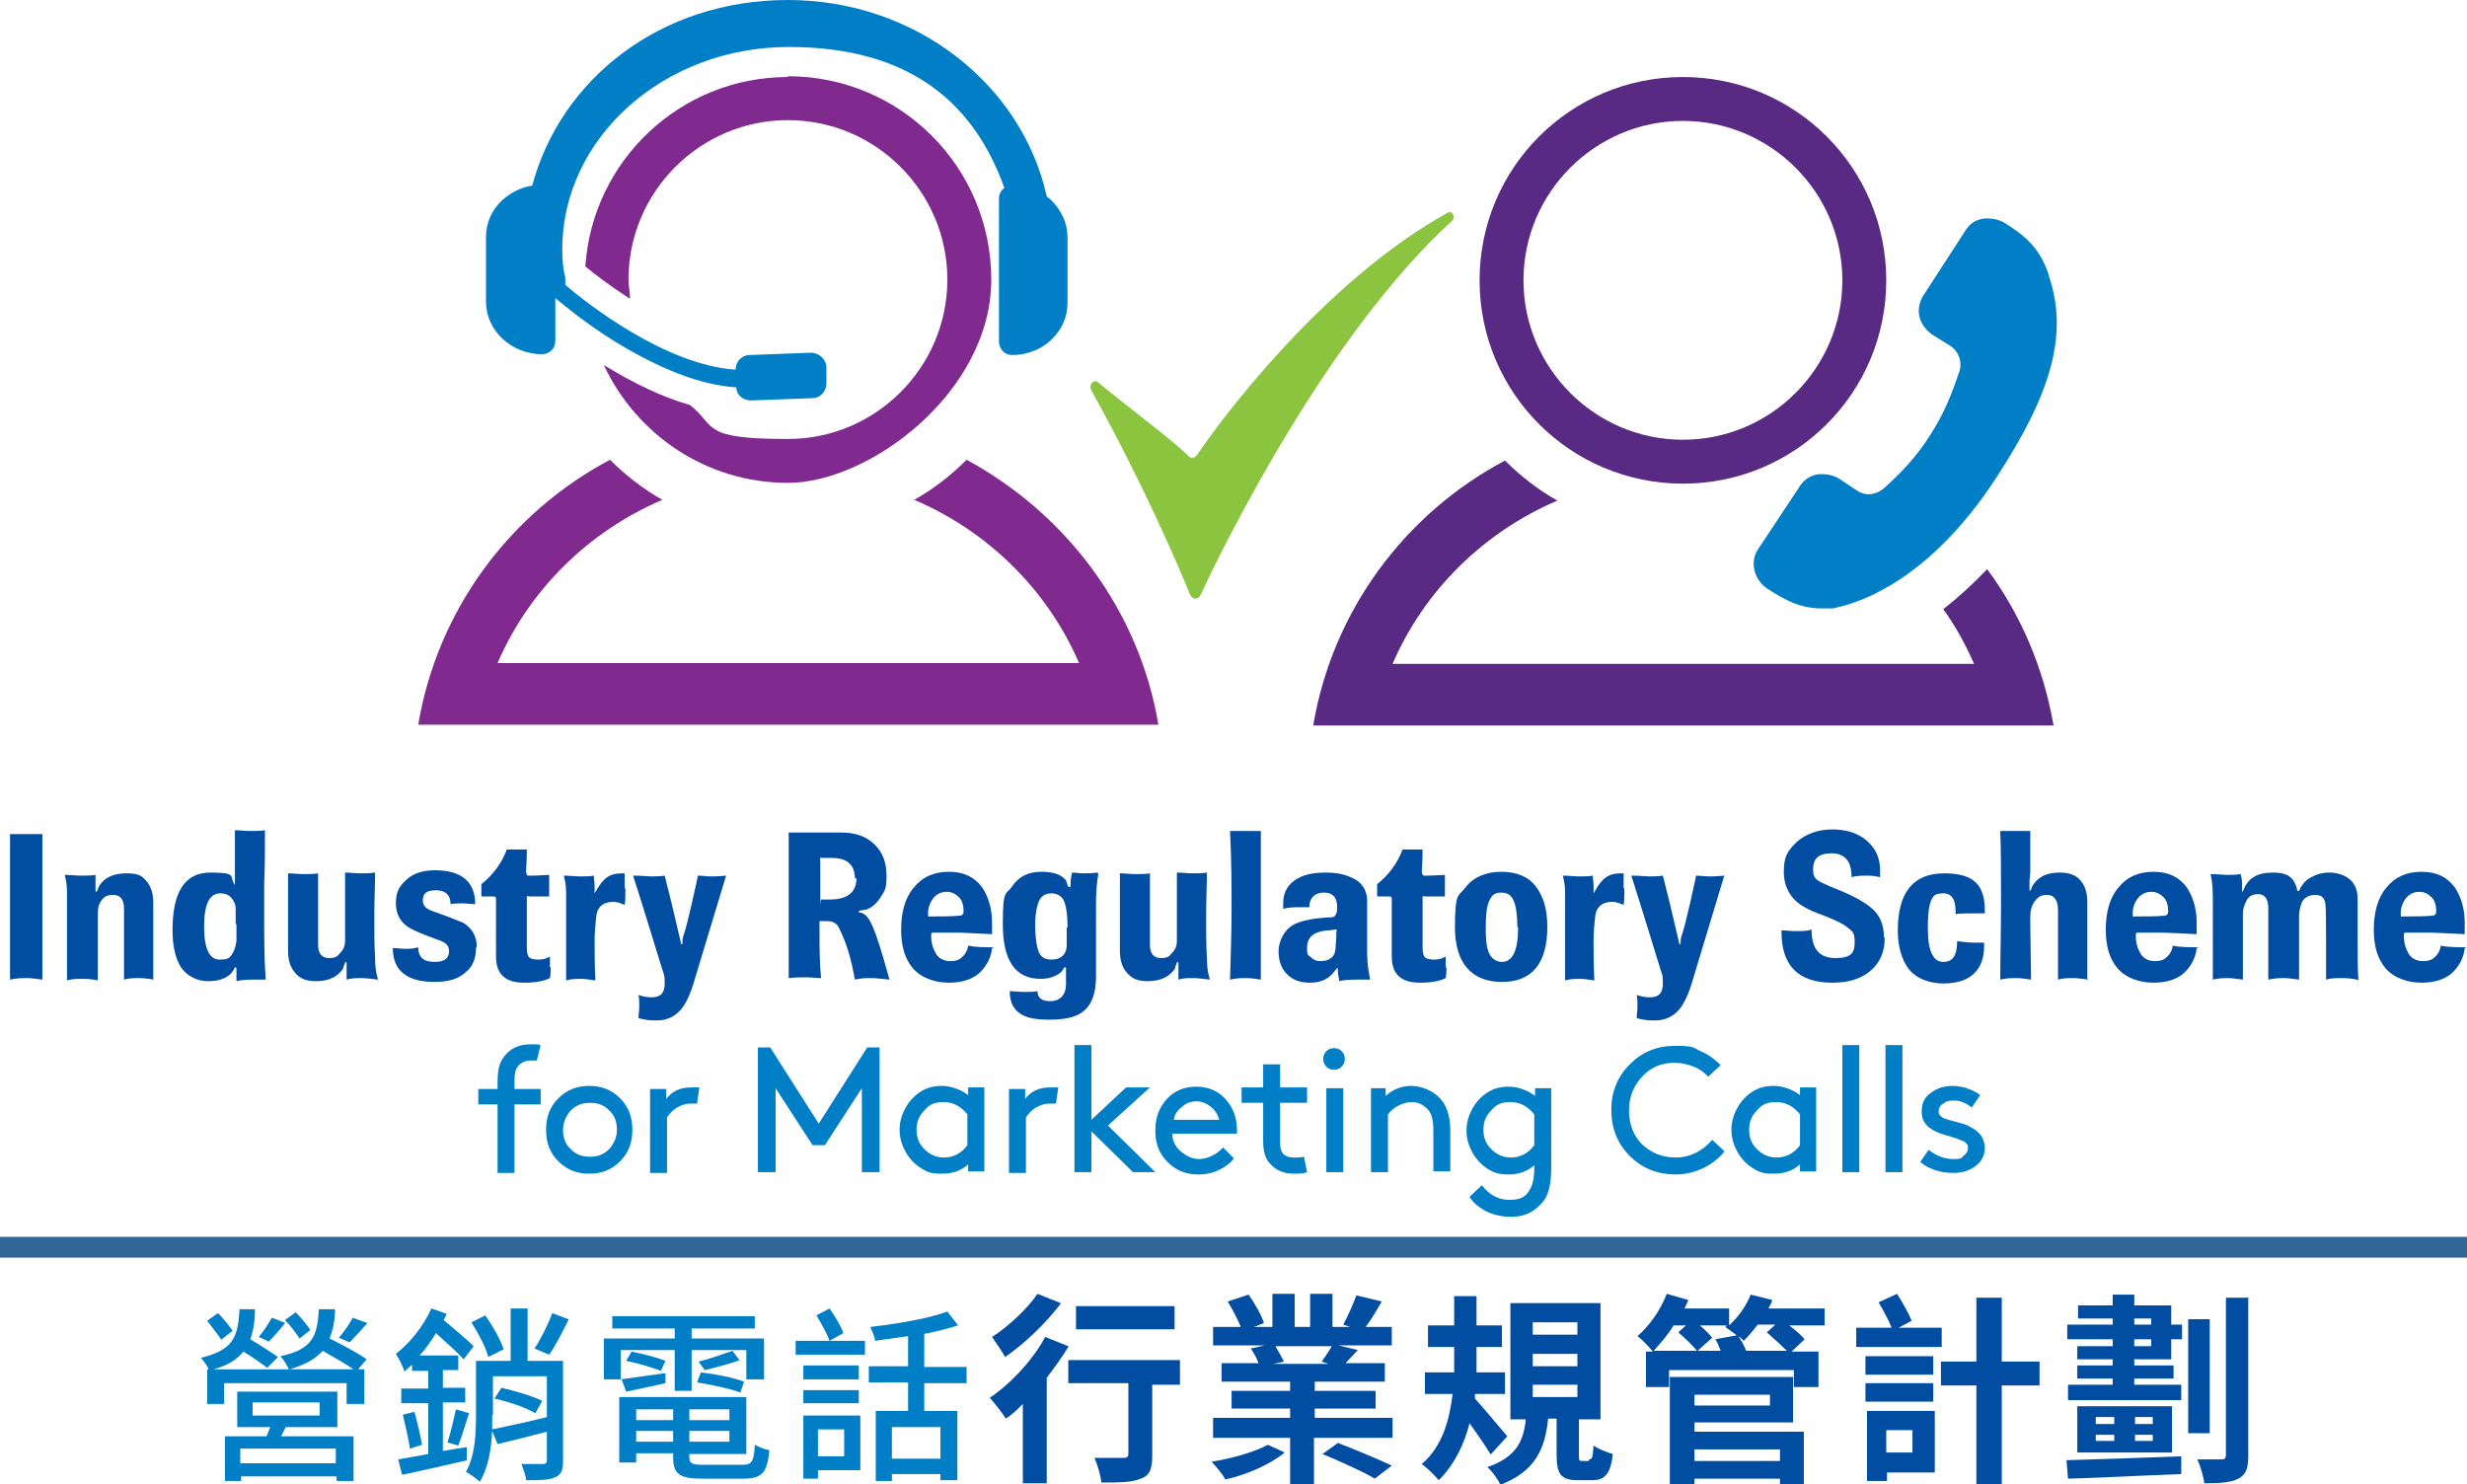 <?xml version="1.0" encoding="UTF-8"?>
<svg xmlns="http://www.w3.org/2000/svg" version="1.1" viewBox="0 0 320.3 192.7">
  <defs>
    <style>
      .cls-1 {
        fill: #316699;
      }

      .cls-2 {
        fill: #007fc6;
      }

      .cls-3 {
        fill: #8bc53f;
      }

      .cls-4 {
        fill: #582a84;
      }

      .cls-5 {
        fill: #014da1;
      }

      .cls-6 {
        fill: #80298f;
      }
    </style>
  </defs>
  <!-- Generator: Adobe Illustrator 28.6.0, SVG Export Plug-In . SVG Version: 1.2.0 Build 709)  -->
  <g>
    <g id="Layer_1">
      <g>
        <rect class="cls-1" y="160.6" width="320.3" height="2.7"/>
        <g>
          <path class="cls-3" d="M154.5,77.2c-1.6-4-6.3-14.8-12.8-26.5-.4-.7.3-1.5.8-1.1,4.4,3.6,9.9,7.7,11.8,9.6.3.4.8.3,1.1-.1,2.8-4.2,16.3-22.5,32.6-31.5.6-.3,1,.6.5,1.1-16,14.6-29.4,41.6-32.6,48.5-.3.7-1.1.7-1.4,0Z"/>
          <path class="cls-2" d="M266,35.7c-1.2-3.6-3.1-5.1-5.8-6.8-.9-.5-1.9-.6-2.8-.5-1,.2-1.7.7-2.2,1.5l-5.5,8.5c-.5.8-.7,1.8-.5,2.7.2.9.8,1.7,1.6,2.3l2.4,1.5c1.1.7,1.6,2.1,1.2,3.3-1,3-2,5.5-3.8,8.3-1.9,3-4,5.1-6,6.9-.5.4-.9.6-1.4.7-.7.2-1.5,0-2.1-.4l-2.4-1.6c-.9-.5-1.9-.6-2.8-.5-.9.2-1.7.7-2.2,1.5l-5.5,8.3c-1,1.6-.5,3.8,1.2,5,2.5,1.6,4.3,2.6,7.2,2.6s.9,0,1.4,0l.8-.2c2.6-.6,11.7-3.4,20.4-16.8,7.4-11.3,9.3-18.9,6.8-26.2Z"/>
          <path class="cls-4" d="M218.5,10c-14.6,0-26.4,11.8-26.4,26.4s11.8,26.4,26.4,26.4,26.4-11.8,26.4-26.4-11.8-26.4-26.4-26.4ZM218.5,57.1c-11.4,0-20.7-9.3-20.7-20.7s9.3-20.7,20.7-20.7,20.7,9.3,20.7,20.7-9.3,20.7-20.7,20.7Z"/>
          <path class="cls-6" d="M102.3,10c-14,0-25.4,10.9-26.3,24.6,1.2,1,3.3,2.6,5.8,4.2,0-.8-.2-1.7-.2-2.5,0-11.4,9.3-20.7,20.7-20.7s20.7,9.3,20.7,20.7-9.3,20.7-20.7,20.7-9.2-1.6-12.7-4.4c-3.5-1-7.3-2.8-11.2-5.2,4.2,9,13.3,15.3,23.9,15.3s26.4-11.8,26.4-26.4-11.8-26.4-26.4-26.4Z"/>
          <path class="cls-2" d="M138.6,30.8c0-1.8-.8-3.5-2.1-4.8-.2-.2-.4-.3-.6-.5C132.7,11,118.9,0,102.3,0s-29.5,10.3-33.2,24.1c-1.4.2-2.8.9-3.9,1.9-1.4,1.3-2.1,3-2.1,4.8v8.4c0,3.7,3.3,6.8,7.3,6.8h0c.4,0,.9-.2,1.2-.5.3-.3.5-.7.5-1.2v-5.6c1.3,1.1,4,3.3,7.5,5.5,6,3.7,11.3,5.8,16,6.1,0,1,.9,1.7,1.9,1.7l8-.3c1,0,1.8-.9,1.8-1.9v-2.2c-.1-1-1-1.8-2-1.8l-8,.3c-1,0-1.8.9-1.8,1.9-9.1-.6-19.3-8.6-22.1-11v-.9c-.3-1.2-.4-2.4-.4-3.7,0-14.5,13.2-26.3,29.4-26.3s24.2,7.7,28,18.3c-.4.3-.7.8-.7,1.3v18.7c0,.4.2.9.5,1.2.3.3.7.5,1.2.5h0c1.9,0,3.8-.7,5.1-2,1.4-1.3,2.1-3,2.1-4.8v-8.4Z"/>
          <path class="cls-6" d="M150.4,94.1c-2.5-14.9-12-27.4-24.9-34.4-2,2-4.3,3.8-6.8,5.2,9.6,4.1,17.3,11.7,21.4,21.2h-75.5c4.1-9.5,11.8-17.1,21.4-21.2-2.5-1.4-4.8-3.2-6.8-5.2-13,6.9-22.4,19.5-24.9,34.4h96.2Z"/>
          <path class="cls-4" d="M266.6,94.1c-1.3-7.5-4.3-14.4-8.6-20.2-2,2.1-3.9,3.8-5.7,5.2,1.6,2.2,2.9,4.6,4,7.1h-75.5c4.1-9.5,11.8-17.1,21.4-21.2-2.5-1.4-4.8-3.2-6.8-5.2-13,6.9-22.4,19.5-24.9,34.4h96.2Z"/>
        </g>
        <g>
          <path class="cls-2" d="M43.5,170c0,1.5-.3,2.7-.7,3.8,1.6.8,3.7,1.9,4.8,2.7l-1.1,1.3h.8v4.5h-2.3v-2.7h-15.9v2.7h-2.2v-4.5h.2c-.2-.5-.7-1.1-1-1.5,4.2-1,4.8-2.7,5-6.3h2c0,1.5-.2,2.8-.6,3.9,1.2.7,2.7,1.7,3.6,2.3l-1.4,1.4c-.7-.5-1.9-1.4-3.1-2.1-.8,1-2,1.8-3.9,2.3h9.8c-.2-.5-.7-1.3-1.1-1.7,4.2-.9,4.8-2.6,5-6.1h2ZM28.7,173.9c-.4-.6-1.2-1.6-1.8-2.4l1.4-1c.7.7,1.5,1.7,1.9,2.3l-1.4,1.1ZM36.5,186.5h9.4v5.8h-2.2v-.6h-12.4v.6h-2.1v-5.8h5.4c.2-.4.3-.8.5-1.2h-4.3v-4.6h13v4.6h-6.7l-.6,1.2ZM43.6,188.1h-12.4v1.9h12.4v-1.9ZM32.8,183.8h8.7v-1.7h-8.7v1.7ZM37,171.8c-.7.9-1.5,1.8-2.1,2.4l-1.3-.6c.6-.7,1.3-1.8,1.7-2.5l1.8.7ZM38.9,173.8c-.4-.6-1.2-1.7-1.9-2.4l1.4-1c.7.7,1.5,1.7,1.9,2.3l-1.4,1.1ZM45.9,177.8c-1-.7-2.6-1.6-4-2.4-.9,1-2.2,1.8-4.3,2.4h8.2ZM47.7,171.8c-.8.9-1.7,1.9-2.3,2.5l-1.4-.6c.6-.7,1.4-1.8,1.8-2.6l1.9.7Z"/>
          <path class="cls-2" d="M60.7,189.6c-3,.7-6.1,1.4-8.5,1.9l-.5-2c1-.2,2.4-.4,3.9-.7v-6.6h-3.5v-1.9h3.5v-2.3h-2.1v-.8c-.3.3-.7.6-1,.9-.1-.5-.7-1.7-1.1-2.3,1.8-1.4,3.6-3.6,4.6-5.9l2,.7c-.1.3-.3.6-.4.8,1.4,1.2,3,2.5,3.9,3.4l-1.3,1.7c-.8-.9-2.3-2.2-3.6-3.4-.6,1-1.3,2-2.1,2.9h5v1.9h-2v2.3h2.9v1.9h-2.9v6.3l3.1-.5v1.7ZM53.8,183.3c.4,1.4.8,3.2,1,4.3l-1.6.5c-.1-1.2-.6-3-.9-4.4l1.6-.4ZM58.1,187.3c.4-1.2.8-3,1.1-4.3l1.7.5c-.5,1.5-1,3.2-1.4,4.2l-1.4-.4ZM73.1,189.7c0,1.1-.2,1.8-1,2.1-.8.4-2,.4-3.8.4,0-.6-.4-1.5-.6-2.1,1.2,0,2.5,0,2.8,0s.5-.1.5-.5v-3.7c-2.3.6-4.6,1.2-6.4,1.6l-.7-1.7c-.1,2.3-.5,4.8-1.6,6.6-.4-.4-1.3-1-1.8-1.3,1.2-2.1,1.3-5,1.3-7.4v-7h4.5v-6.8h2.2v6.8h4.6v12.9ZM63.4,176.2c-.3-1.2-1.3-3.1-2.2-4.5l1.8-.9c1,1.4,2,3.2,2.4,4.4l-2,1ZM63.9,183.8c0,.6,0,1.2,0,1.8,1.8-.4,4.4-.9,7.1-1.6v-5.3h-7v5ZM65.1,180.2c1.8.4,4.1,1.1,5.3,1.7l-.9,1.6c-1.2-.7-3.4-1.5-5.3-1.9l.9-1.4ZM73.8,171.4c-.8,1.6-1.7,3.4-2.5,4.5l-1.9-.8c.8-1.2,1.8-3.2,2.3-4.6l2.1.8Z"/>
          <path class="cls-2" d="M80.5,179.1h-2.1v-5.3h9.2v-1.3h-8.1v-1.6h18.5v1.6h-8.2v1.3h9.4v5.3h-2.3v-3.8h-7.1v5.3h-2.2v-5.3h-7v3.8ZM96.4,190.2c1.2,0,1.5-.4,1.6-2.6.5.3,1.3.6,1.9.7-.3,2.9-.9,3.7-3.4,3.7h-5.3c-3,0-3.8-.6-3.8-2.8v-.5h-4.8v1.2h-2.2v-8.5h16.5v7.4h-7.4v.4c0,.8.3,1,1.8,1h5ZM80.6,179.1c1.5-.2,3.6-.5,5.8-.8v1.3c-1.8.4-3.6.8-5.1,1.1l-.6-1.6ZM82,175.5c1.5.3,3.4.8,4.4,1.2l-.6,1.3c-1-.4-3-1-4.5-1.3l.7-1.2ZM82.6,183v1.4h4.8v-1.4h-4.8ZM87.4,187.2v-1.4h-4.8v1.4h4.8ZM94.7,183h-5.2v1.4h5.2v-1.4ZM94.7,187.2v-1.4h-5.2v1.4h5.2ZM96.1,180.8c-1.3-.5-3.8-1-5.6-1.3l.5-1.3c1.8.2,4.3.7,5.6,1.2l-.5,1.5ZM96.1,176.6c-1.4.5-3.3,1-4.6,1.3l-.8-1.1c1.3-.3,3.2-1,4.4-1.4l.9,1.2Z"/>
          <path class="cls-2" d="M107.7,174.1h4.6v1.8h-9v-1.8h4.4c-.3-.9-1.1-2.3-1.7-3.3l1.7-.9c.7,1,1.5,2.3,1.8,3.2l-1.8,1ZM111.6,190.9h-5.4v1.1h-1.9v-8.2h7.4v7.1ZM111.5,179.1h-7.2v-1.8h7.2v1.8ZM104.3,180.5h7.2v1.7h-7.2v-1.7ZM106.2,185.6v3.5h3.4v-3.5h-3.4ZM120,179.5v3.7h4.3v9h-2.2v-.8h-6.3v.9h-2.1v-9.1h4.2v-3.7h-5.1v-2.1h5.1v-3.9c-1.5.2-2.9.4-4.3.6,0-.5-.4-1.3-.6-1.8,3.5-.4,7.6-1.1,10-2l1.4,1.8c-1.3.4-2.8.8-4.4,1.1v4.3h5.5v2.1h-5.5ZM122.1,185.3h-6.3v4.1h6.3v-4.1Z"/>
          <path class="cls-5" d="M138.7,174.9c-.8,1.3-1.8,2.7-2.8,4v13.7h-3.1v-10.3c-.7.7-1.4,1.4-2.2,1.9-.4-.6-1.5-2.1-2.1-2.7,2.7-1.8,5.6-4.9,7.2-7.9l3,1.2ZM137.7,169.3c-1.9,2.5-4.7,5.2-7.2,6.9-.4-.7-1.2-1.9-1.7-2.6,2.2-1.4,4.7-3.8,5.9-5.6l3,1.2ZM153.2,179.8h-3.6v9.2c0,1.7-.3,2.6-1.5,3-1.1.5-2.8.5-5.1.5-.1-.9-.5-2.3-.9-3.2,1.5,0,3.2,0,3.7,0,.5,0,.7-.1.7-.5v-9.2h-7.8v-3h14.5v3ZM152.5,172.6h-12.8v-3h12.8v3Z"/>
          <path class="cls-5" d="M166.8,188.6c-1.8,1.5-4.9,2.9-7.7,3.5-.4-.7-1.2-1.7-1.8-2.3,2.6-.4,5.7-1.3,7.3-2.2l2.2,1ZM180.8,184.1v2.6h-10.2v6h-3.1v-6h-10v-2.6h10v-1.2h-7.6v-2.3h7.6v-1.2h-8.9v-2.4h4.8c-.2-.6-.6-1.3-1-1.9l1.8-.4h-6.7v-2.4h3.6c-.4-1-1.1-2.3-1.7-3.3l2.7-.9c.8,1.1,1.7,2.7,2,3.7l-1.3.5h2.4v-4.3h2.9v4.3h2v-4.3h2.9v4.3h2.3l-.9-.3c.6-1.1,1.3-2.7,1.7-3.8l3.3.8c-.7,1.2-1.4,2.4-2.1,3.3h3.4v2.4h-6.9l2.5.6c-.6.6-1.1,1.2-1.6,1.7h5.1v2.4h-9.1v1.2h7.9v2.3h-7.9v1.2h10.2ZM165.6,174.8c.4.7.8,1.4,1.1,2l-1.4.3h7.2l-.9-.3c.4-.6,1-1.4,1.3-2h-7.2ZM173.8,187.4c2.1.8,5.2,2.1,6.9,2.9l-2.2,1.7c-1.5-.9-4.6-2.3-6.8-3.2l2.1-1.5Z"/>
          <path class="cls-5" d="M193.5,188.8c-.6-1-1.7-2.6-2.7-4-.7,2.7-1.9,5.3-4,7.4-.5-.6-1.5-1.6-2.2-2.1,2.7-2.3,3.6-5.8,4-9.1h-3.6v-2.8h3.8c0-.6,0-1.1,0-1.6v-1.7h-3.4v-2.8h3.4v-3.8h2.9v3.8h3.3v2.8h-3.3v1.7c0,.5,0,1,0,1.6h3.7v2.8h-3.9v.6c1,1.1,3.6,4.2,4.2,4.9l-2.1,2.3ZM206.3,189.5c.4,0,.5-.2.6-1.8.5.4,1.8.9,2.5,1.1-.3,2.7-1.1,3.4-2.7,3.4h-1.8c-2.3,0-2.8-.8-2.8-3.4v-4.6h-1.1c-.4,3.9-1.6,6.8-6.2,8.6-.3-.7-1.1-1.8-1.7-2.3,3.8-1.3,4.7-3.4,5-6.2h-2v-15.1h11.7v15.1h-2.8v4.6c0,.7,0,.8.4.8h.9ZM199,173.3h5.8v-1.6h-5.8v1.6ZM199,177.4h5.8v-1.6h-5.8v1.6ZM199,181.4h5.8v-1.6h-5.8v1.6Z"/>
          <path class="cls-5" d="M236.9,172.1h-4.6c.8.6,1.6,1.3,2,1.8l-1.7,1.6h3.5v4.6h-3.2v-2.2h-16.2v2.2h-3v-4.6h.9c-.5-.6-1.4-1.6-2-2,1.6-1.4,3-3.4,3.8-5.5l2.8.8c-.1.3-.3.7-.5,1.1h5.8v2.2c1.2-1.1,2.2-2.5,2.8-4l2.8.7c-.1.4-.3.7-.5,1.1h7.3v2.4ZM220.3,175.4c-.5-.7-1.6-1.7-2.4-2.4l1-.9h-1.6c-.8,1.3-1.8,2.4-2.6,3.3h5.6ZM220,185.9h14.2v6.8h-3.1v-.7h-11.1v.7h-3.2v-13.9h16v5.9h-12.8v1.2ZM220,181.1v1.4h9.8v-1.4h-9.8ZM220,188.2v1.5h11.1v-1.5h-11.1ZM225.5,173.4c-.5-.4-1.1-.8-1.5-1.1l.2-.2h-3.5c.6.5,1.2,1.1,1.6,1.6l-1.9,1.7h3c-.2-.5-.4-1.1-.7-1.5l2.7-.5ZM232,175.4c-.7-.7-1.8-1.7-2.6-2.4l1.1-1h-2.3c-.6.8-1.2,1.5-1.8,2.1-.2-.2-.4-.4-.7-.6.4.6.8,1.3,1,1.9h5.4Z"/>
          <path class="cls-5" d="M252.1,174.9h-11.1v-2.5h4.6c-.4-1-1.1-2.3-1.7-3.3l2.4-1.1c.7,1.1,1.5,2.5,1.9,3.5l-1.7.9h5.6v2.5ZM242.2,178.5v-2.4h8.8v2.4h-8.8ZM251,182h-8.8v-2.4h8.8v2.4ZM251.1,191.2h-6.1v1.1h-2.6v-9.1h8.8v8ZM244.9,185.7v2.9h3.4v-2.9h-3.4ZM264.8,179.9h-4.9v12.8h-3.3v-12.8h-4.6v-3.1h4.6v-8.3h3.3v8.3h4.9v3.1Z"/>
          <path class="cls-5" d="M281.9,172h1.4v1.9h-1.4v2.6h-4.8v.8h5.1v1.7h-5.1v.8h6.1v2h-14.7v-2h5.8v-.8h-4.6v-1.7h4.6v-.8h-4.6v-1.7h4.6v-.9h-5.9v-1.9h5.9v-.8h-4.5v-1.7h4.5v-1.4h2.8v1.4h4.8v2.5ZM268.3,189.6c3.7-.1,9.5-.3,14.9-.5v2.3c-5.3.2-10.9.5-14.7.6l-.2-2.4ZM282,182.6v6h-12.3v-6h12.3ZM272.1,184.9h2.4v-.9h-2.4v.9ZM272.1,187.1h2.4v-.8h-2.4v.8ZM277.1,172h2.2v-.8h-2.2v.8ZM279.3,173.9h-2.2v.9h2.2v-.9ZM279.5,184h-2.3v.9h2.3v-.9ZM279.5,186.3h-2.3v.8h2.3v-.8ZM286.9,186.1h-2.8v-14.8h2.8v14.8ZM291.9,168.6v20.4c0,1.7-.3,2.5-1.3,3-.9.5-2.4.6-4.4.6-.1-.8-.5-2.2-.9-3.1,1.4,0,2.7,0,3.1,0s.6-.1.6-.6v-20.4h3Z"/>
        </g>
        <g>
          <path class="cls-5" d="M5.5,127.2c-.7-.1-1.4-.2-2-.2s-1.3,0-2.2.2c0-3.3,0-6.2,0-8.8s0-5.5,0-10.1h4.2v18.9Z"/>
          <path class="cls-5" d="M20,127.2c-.6-.1-1.3-.2-1.9-.2s-1.3,0-2,.2v-4.8c0-2.2,0-3.7,0-4.5,0-1.1-.5-1.7-1.4-1.7s-1.3.3-1.7,1c-.2.3-.3.8-.3,1.5,0,1.4,0,2.3,0,2.7v5.9c-.5-.1-1.1-.2-1.9-.2s-1.4,0-2.1.2v-4.1c0-2.8,0-5.2,0-7.3,0-.8-.1-1.6-.3-2.3.8,0,1.5.1,2.1.1s1.4,0,1.9-.1c0,.3,0,.6,0,.9v1.1c0,.1,0,.2.1.2s0,0,.2-.3c0-.1.1-.3.2-.5.7-1.1,1.9-1.6,3.5-1.6s2,.3,2.6,1c.6.7.9,1.6.9,2.8v10.1Z"/>
          <path class="cls-5" d="M34.5,127.2c-.4,0-.8,0-1.3,0-.9,0-1.7,0-2.5.2,0-.4,0-.8,0-1.4,0-.2,0-.4-.1-.4s-.1,0-.2.2c0,.1-.2.3-.4.6-.7.7-1.7,1-3,1s-2.7-.6-3.5-1.8c-.7-1.1-1.1-2.7-1.1-4.8,0-5,1.6-7.5,4.9-7.5s2.6.4,3,1.3c.1.2.2.3.2.3s0,0,0-.2c0-.3,0-.5,0-.6,0-.2,0-.5,0-1,0-1.3,0-3.1,0-5.3.5,0,1.2.1,2,.1s1.3,0,1.9-.1c0,2.3,0,4.6-.1,7v4.4c0,2.6,0,5.3.2,8ZM30.6,120c0-.7,0-1.3,0-2,0-.4-.1-.8-.4-1.2-.4-.6-.9-.8-1.6-.8-1.4,0-2.1,1.4-2.1,4.3s.7,4.3,2,4.3,1.4-.3,1.8-1c.2-.4.3-.8.4-1.4,0-.4,0-1.1,0-2.2Z"/>
          <path class="cls-5" d="M49.1,127.2c-.9-.1-1.6-.2-2.2-.2s-1.3,0-1.9.2c0-.1,0-.3,0-.7s0-.4,0-.6c0-.2,0-.4,0-.6h0c0-.3,0-.4-.1-.4s-.1.2-.3.6c0,.3-.2.5-.4.7-.7.8-1.8,1.2-3.2,1.2s-2.1-.4-2.7-1.1c-.6-.7-.9-1.6-.9-2.8h0v-10.1c.7,0,1.4.1,2,.1s1.4,0,1.9-.1c0,1.3,0,2.9,0,4.9s0,2.6,0,4.4c0,1.1.5,1.7,1.4,1.7s1.1-.2,1.5-.7c.4-.4.6-.9.6-1.5,0-.5,0-1.3,0-2.4v-6.5c.7,0,1.4.1,2,.1s1.3,0,1.9-.1c0,1.5-.1,3.4-.1,5.6s0,4,.1,5.5c0,1,.1,1.8.3,2.5Z"/>
          <path class="cls-5" d="M61.8,123.1c0,1.3-.4,2.4-1.3,3.1-.9.9-2.3,1.3-4.1,1.3-3.6,0-5.4-1.5-5.4-4.4.5,0,1.1.1,1.6.1s1.1,0,1.7-.2c0,1.3.7,1.9,2.1,1.9s1.9-.5,1.9-1.4-.6-1.2-1.8-1.6c-1.9-.7-3-1.2-3.3-1.4-1.2-.7-1.8-1.8-1.8-3.2s.4-2.2,1.3-3c.9-.9,2.2-1.3,3.8-1.3,3.4,0,5.2,1.5,5.2,4.4-.5,0-1.1-.1-1.7-.1s-1,0-1.5.1c0-1.2-.7-1.8-1.9-1.8s-1.7.4-1.7,1.3.6,1.2,1.8,1.6c2,.7,3.1,1.2,3.4,1.3,1.2.7,1.8,1.8,1.8,3.1Z"/>
          <path class="cls-5" d="M71.5,125.6c0,.4,0,.9-.1,1.4-.8.4-1.9.6-3.3.6-2.5,0-3.7-1.1-3.7-3.4v-.4c0,0,0-1.6,0-4.6,0-.2,0-.5,0-.9,0-.5,0-.8,0-1.1v-.5c0-.2-.1-.3-.3-.3s-.5,0-.8,0c-.4,0-.7,0-.8,0v-1.6c1.4-1.1,2.6-2.6,3.3-4.5.3,0,.7,0,1.2,0s.9,0,1.4,0c0,1.6-.1,2.5-.1,2.8s.1.6.3.6h.4c0,0,.7,0,2.3-.1v2.8h-2.6c-.2-.1-.3,0-.3,0,0,0,0,.2,0,.4,0,2.2,0,4.3,0,6.2,0,.7.1,1.1.3,1.3.2.2.6.3,1.2.3s1-.1,1.5-.4c0,.5,0,.9,0,1.4Z"/>
          <path class="cls-5" d="M81.2,115.4c0,.9,0,1.6-.1,2.1-.7-.3-1.1-.4-1.5-.4-1.3,0-2.1.7-2.2,2-.1.9-.2,2-.2,3.1s0,3.2.1,5.1c-.7-.1-1.4-.2-1.9-.2s-1.2,0-1.9.2c0-1.5,0-3.6,0-6s0-4.6,0-5.5c0-1-.2-1.7-.3-2.1.8,0,1.5.1,2.2.1s1.2,0,1.7-.1c0,.5.1.9.1,1.3v.8c0,.1,0,.2,0,.2s.1-.2.3-.5c.4-.7.8-1.2,1.2-1.5.5-.4,1.2-.6,2-.6s.3,0,.4,0c0,.4,0,1.1,0,1.9Z"/>
          <path class="cls-5" d="M94.3,113.6c-.2.7-1.6,5.3-4.2,13.9-.5,1.7-1.1,2.9-1.7,3.6-.8.9-1.8,1.4-3.1,1.4s-1.6-.1-2.4-.3c0-.5.1-1,.1-1.5s0-1-.1-1.5c.6.2,1.2.3,1.7.3,1.2,0,1.7-.6,1.7-1.8s-.1-1.1-.4-2.1c-.9-2.9-2.1-6.9-3.7-11.9,1.2,0,1.9.1,2.3.1.6,0,1.2,0,1.8-.1.5,1.9,1.2,4.8,2.1,8.7,0,.1,0,.2.1.2s.1,0,.1-.2c0-.3,0-.6.2-1.1.3-.9.6-2.2,1-3.9.5-2.3.8-3.5.8-3.7.6,0,1.1.1,1.7.1s1,0,2-.1Z"/>
          <path class="cls-5" d="M115.5,127.2c-1-.1-1.8-.2-2.4-.2s-1.3,0-2.1.2c-.4-2.2-.9-4.1-1.6-5.7-.3-.7-.5-1.1-.7-1.4-.3-.3-.7-.5-1.3-.5h-.5c-.3,0-.4,0-.5,0,0,0,0,.2,0,.4v.8c0,2.1,0,4.1.2,6.2-.6,0-1.3-.1-1.9-.1s-1.4,0-2.3.1v-18.9h6.8c1.9,0,3.3.5,4.4,1.6,1,1,1.5,2.3,1.5,4s-.2,1.9-.7,2.7c-.5.8-1.1,1.4-1.9,1.7,0,0-.2,0-.6.1-.3,0-.4.1-.4.2s0,.1.2.1c.2,0,.3.1.5.2.5.3,1,1.2,1.5,2.6.7,2,1.2,3.8,1.7,5.6ZM111,114.1c0-1.8-1-2.7-3-2.7s-.5,0-1,0c-.3,0-.4,0-.5,0s0,.2,0,.4c0,.6,0,2.1,0,4.6s0,.3.1.4c0,0,.2,0,.5,0h.6c2.3,0,3.5-.9,3.5-2.8Z"/>
          <path class="cls-5" d="M128.8,123.1c-.1,1.2-.7,2.3-1.5,3.1-.9.9-2.3,1.4-4.1,1.4s-3.6-.6-4.7-1.9c-1-1.2-1.5-2.8-1.5-5s.5-4.1,1.6-5.4c1.1-1.4,2.6-2.1,4.6-2.1s3.3.7,4.3,2c.8,1.2,1.3,2.7,1.3,4.6s0,1,0,1.5c-2.3-.1-3.7-.2-4.3-.2h-1.7c-.8,0-1.3,0-1.6,0s-.3.1-.3.4c0,.9.2,1.6.6,2.3.4.7,1.1,1,1.9,1s1.2-.2,1.6-.6c.4-.4.6-.8.7-1.4,1,.2,2.1.2,3.4.2ZM125.1,118.3c0-.8-.2-1.4-.6-1.8-.4-.4-.9-.7-1.6-.7s-1.3.3-1.7.8c-.4.5-.7,1.2-.7,1.9s0,.5.3.5c1.4,0,2.7,0,3.8-.1.3,0,.5-.2.5-.5Z"/>
          <path class="cls-5" d="M142.6,113.5c-.2,1-.3,2.4-.3,4,0-2,0-.6,0,4.1s0,1.1,0,2.6v2.6c0,2-.5,3.5-1.4,4.3-.9.9-2.4,1.3-4.6,1.3s-3.2-.3-4-.9c-.8-.6-1.2-1.5-1.2-2.8.6,0,1.2.1,1.9.1s1.2,0,1.7-.1c0,.9.6,1.3,1.7,1.3s2-.7,2-2.2c0-.7,0-1.3,0-1.6,0,0,0-.2,0-.3s0-.2,0-.2c0,0,0-.1-.1-.1s-.1,0-.3.3-.2.3-.2.3c-.7.6-1.6.9-2.7.9-3.3,0-4.9-2.4-4.9-7.1s.4-3.7,1.2-4.9c.9-1.3,2.1-1.9,3.8-1.9s2.6.4,3.2,1.1c0,0,.1.3.2.6,0,.2.2.3.3.3s0,0,.1-.2c0-.4,0-1,.2-1.7.4,0,.9.1,1.4.1s1.2,0,1.9-.1ZM138.6,120.4c0-1.7-.2-2.9-.5-3.5s-.9-.9-1.6-.9-1.3.3-1.6,1c-.3.7-.5,1.7-.5,3.2s.2,2.8.5,3.5c.3.6.8.9,1.6.9,1.2,0,1.9-.6,2-1.7,0-.6,0-1.5,0-2.5Z"/>
          <path class="cls-5" d="M157.1,127.2c-.9-.1-1.6-.2-2.2-.2s-1.3,0-1.9.2c0-.1,0-.3,0-.7s0-.4,0-.6c0-.2,0-.4,0-.6h0c0-.3,0-.4-.1-.4s-.1.2-.3.6c0,.3-.2.5-.4.7-.7.8-1.8,1.2-3.2,1.2s-2.1-.4-2.7-1.1c-.6-.7-.9-1.6-.9-2.8h0v-10.1c.7,0,1.4.1,2,.1s1.4,0,1.9-.1c0,1.3,0,2.9,0,4.9s0,2.6,0,4.4c0,1.1.5,1.7,1.4,1.7s1.1-.2,1.5-.7c.4-.4.6-.9.6-1.5,0-.5,0-1.3,0-2.4v-6.5c.7,0,1.4.1,2,.1s1.3,0,1.9-.1c0,1.5-.1,3.4-.1,5.6s0,4,.1,5.5c0,1,.1,1.8.3,2.5Z"/>
          <path class="cls-5" d="M163.7,127.2c-.6-.1-1.3-.2-1.9-.2s-1.2,0-2.1.2c.1-3.4.2-6.4.2-9.2s0-6.1-.2-10.1h4v19.3Z"/>
          <path class="cls-5" d="M177.9,127.2c-.8,0-1.3,0-1.4,0-1,0-1.9,0-2.6.2-.1-.5-.2-.9-.2-1.3s0-.4-.1-.4l-.4.5c-.7.9-1.7,1.4-3.1,1.4s-2.3-.4-3-1.1c-.7-.7-1.1-1.7-1.1-3s.8-3,2.3-3.6c.9-.4,2.4-.7,4.6-.8.4,0,.7-.4.7-1.1v-.3c0-1.2-.6-1.8-1.7-1.8s-1.9.6-1.9,1.9c-.4,0-.8,0-1.2,0-.7,0-1.4,0-2.2.2,0,0,0-.2,0-.4v-.3c0-1.3.5-2.3,1.5-3,1-.7,2.3-1,4-1s2.7.3,3.7.8c1.1.6,1.6,1.5,1.7,2.6,0,1,0,2.1,0,3.3s0,2.7,0,3.7c0,1.4.2,2.6.4,3.5ZM173.6,120.9c0-.1,0-.2-.2-.2,0,0-.2,0-.8.1-.5,0-1,.1-1.3.2-1.1.3-1.6,1-1.6,2.1s.2.9.5,1.2c.3.3.7.5,1.2.5,1.2,0,1.9-.5,2-1.6,0-.5.1-1.1.1-1.8s0-.1,0-.3v-.3Z"/>
          <path class="cls-5" d="M187.8,125.6c0,.4,0,.9-.1,1.4-.8.4-1.9.6-3.3.6-2.5,0-3.7-1.1-3.7-3.4v-.4c0,0,0-1.6,0-4.6,0-.2,0-.5,0-.9,0-.5,0-.8,0-1.1v-.5c0-.2-.1-.3-.3-.3s-.5,0-.8,0c-.4,0-.7,0-.8,0v-1.6c1.4-1.1,2.6-2.6,3.3-4.5.3,0,.7,0,1.2,0s.9,0,1.4,0c0,1.6-.1,2.5-.1,2.8s.1.6.3.6h.4c0,0,.7,0,2.3-.1v2.8h-2.6c-.2-.1-.3,0-.3,0,0,0,0,.2,0,.4,0,2.2,0,4.3,0,6.2,0,.7.1,1.1.3,1.3.2.2.6.3,1.2.3s1-.1,1.5-.4c0,.5,0,.9,0,1.4Z"/>
          <path class="cls-5" d="M200.9,120.3c0,4.8-2,7.2-5.9,7.2s-6.1-2.4-6.1-7.1.5-4,1.4-5.2c1-1.3,2.6-2,4.6-2s3.5.6,4.5,1.9,1.5,3,1.5,5.3ZM197,120.4c0-1.7-.2-2.9-.5-3.5-.3-.7-.8-1-1.6-1s-1.2.3-1.5,1c-.4.7-.5,2-.5,3.8s.2,2.6.5,3.2c.3.6.9,1,1.6,1,1.4,0,2.1-1.5,2.1-4.5Z"/>
          <path class="cls-5" d="M210.9,115.4c0,.9,0,1.6-.1,2.1-.7-.3-1.1-.4-1.5-.4-1.3,0-2.1.7-2.2,2-.1.9-.2,2-.2,3.1s0,3.2.1,5.1c-.7-.1-1.4-.2-1.9-.2s-1.2,0-1.9.2c0-1.5,0-3.6,0-6s0-4.6,0-5.5c0-1-.2-1.7-.3-2.1.8,0,1.5.1,2.2.1s1.2,0,1.7-.1c0,.5.1.9.1,1.3v.8c0,.1,0,.2,0,.2s.1-.2.3-.5c.4-.7.8-1.2,1.2-1.5.5-.4,1.2-.6,2-.6s.3,0,.4,0c0,.4,0,1.1,0,1.9Z"/>
          <path class="cls-5" d="M223.9,113.6c-.2.7-1.6,5.3-4.2,13.9-.5,1.7-1.1,2.9-1.7,3.6-.8.9-1.8,1.4-3.1,1.4s-1.6-.1-2.4-.3c0-.5.1-1,.1-1.5s0-1-.1-1.5c.6.2,1.2.3,1.7.3,1.2,0,1.7-.6,1.7-1.8s-.1-1.1-.4-2.1c-.9-2.9-2.1-6.9-3.7-11.9,1.2,0,1.9.1,2.3.1.6,0,1.2,0,1.8-.1.5,1.9,1.2,4.8,2.1,8.7,0,.1,0,.2.1.2s.1,0,.1-.2c0-.3,0-.6.2-1.1.3-.9.6-2.2,1-3.9.5-2.3.8-3.5.8-3.7.6,0,1.1.1,1.7.1s1,0,2-.1Z"/>
          <path class="cls-5" d="M244.7,121.8c0,1.8-.6,3.2-1.9,4.3-1.2,1-2.8,1.5-4.9,1.5-4.4,0-6.6-2.2-6.6-6.6v-.2c.5,0,1.1.1,1.9.1s1.4,0,2-.2c0,2.5,1,3.7,3.1,3.7s2.5-.7,2.5-2.1-.4-1.4-1.1-2c-.5-.4-1.4-.8-2.6-1.3-1.4-.5-2.3-.9-2.8-1.2-1.8-1-2.7-2.6-2.7-4.6s.5-2.7,1.6-3.8c1.2-1.1,2.8-1.7,4.7-1.7s3.3.5,4.4,1.4c1.2,1,1.8,2.3,1.8,3.9s0,.6,0,.9c-.4-.1-1-.2-1.6-.2s-1.5,0-2.1.2c0-2.1-.9-3.1-2.6-3.1s-2.4.7-2.4,2.1.7,1.5,2.2,2.2c1,.4,2,.8,3,1.3,1.2.6,2.1,1.2,2.7,1.8.9.9,1.3,2.1,1.3,3.5Z"/>
          <path class="cls-5" d="M257.7,118.6c-.5,0-1.1,0-1.7,0s-1.6,0-2.1.1v-.4c0-1.5-.5-2.3-1.6-2.3s-1.3.3-1.6,1c-.3.7-.4,1.9-.4,3.6,0,2.9.7,4.3,2,4.3s1.8-.9,1.8-2.7c.7.1,1.5.2,2.4.2s.8,0,1.1,0c0,.2,0,.3,0,.5,0,1.6-.5,2.8-1.4,3.6-.9.8-2.2,1.2-3.9,1.2s-3.5-.6-4.5-1.9c-.9-1.2-1.4-2.9-1.4-5,0-4.9,2-7.4,6-7.4s5.3,1.6,5.3,4.9v.5Z"/>
          <path class="cls-5" d="M271.2,127.2c-.8-.1-1.5-.2-2.1-.2s-1.2,0-1.9.2v-4.9c0-1.9,0-3.3,0-4.1,0-1.3-.5-2-1.4-2s-1.2.3-1.6.8c-.4.5-.6,1.2-.6,2,0-.2,0,2.5.1,8.2-.7-.1-1.3-.2-1.9-.2s-1.2,0-2.1.2c0-2.9.1-6.2.1-10s0-7-.1-9.3c.8,0,1.5,0,2,0s1.1,0,1.9,0v5.3c0,.4-.1.8-.1,1.2,0,.2,0,.6,0,1.1s0,.1.1.1.1-.1.2-.4c.2-.4.5-.8.9-1.1.7-.6,1.7-.8,2.8-.8s2,.3,2.6,1,.9,1.6.9,2.8v10.2Z"/>
          <path class="cls-5" d="M285.2,123.1c-.1,1.2-.7,2.3-1.5,3.1-.9.9-2.3,1.4-4.1,1.4s-3.6-.6-4.7-1.9c-1-1.2-1.5-2.8-1.5-5s.5-4.1,1.6-5.4c1.1-1.4,2.6-2.1,4.6-2.1s3.3.7,4.3,2c.8,1.2,1.3,2.7,1.3,4.6s0,1,0,1.5c-2.3-.1-3.7-.2-4.3-.2h-1.7c-.8,0-1.3,0-1.6,0s-.3.1-.3.4c0,.9.2,1.6.6,2.3.4.7,1.1,1,1.9,1s1.2-.2,1.6-.6c.4-.4.6-.8.7-1.4,1,.2,2.1.2,3.4.2ZM281.5,118.3c0-.8-.2-1.4-.6-1.8-.4-.4-.9-.7-1.6-.7s-1.3.3-1.7.8c-.4.5-.7,1.2-.7,1.9s0,.5.3.5c1.4,0,2.7,0,3.8-.1.3,0,.5-.2.5-.5Z"/>
          <path class="cls-5" d="M306,127.2c-.5-.1-1.1-.2-1.9-.2s-1.4,0-2.1.2c0-1.1,0-2.8,0-5s0-4.5-.1-4.9c-.1-.8-.6-1.1-1.3-1.1s-1.4.3-1.7.9c-.2.4-.3.9-.4,1.5,0,.9,0,2,0,3.3,0,2.3,0,4.1,0,5.3-.9-.1-1.5-.2-1.9-.2s-1.2,0-2.1.2c0-1.3,0-2.9,0-4.9s0-3.1,0-4.4c0-1.2-.5-1.8-1.3-1.8s-1.3.3-1.6,1c-.2.4-.4.9-.4,1.5,0,2,0,3.1,0,3.5,0,2,0,3.7,0,5.1-.9-.1-1.5-.2-1.9-.2s-1.2,0-2,.2v-9.9c0-1.3,0-2.6-.3-3.8.9,0,1.6.1,2.1.1s1.2,0,1.8-.1c.1.3.2.8.2,1.3v.4c0,.2,0,.3,0,.4,0,.1,0,.2,0,.2,0,0,.1,0,.2-.3.6-1.5,1.8-2.2,3.8-2.2s2.7.7,3.1,2c0,.3.1.4.2.4,0,0,.1,0,.2-.2,0-.2.2-.4.2-.4.3-.5.6-.8,1.1-1.1.7-.4,1.5-.7,2.5-.7s2,.3,2.7.9,1,1.5,1,2.5v.2c0,.3,0,1.1,0,2.4,0,1.3,0,2.2,0,2.7,0,2.3,0,4,.1,5.3Z"/>
          <path class="cls-5" d="M320,123.1c-.1,1.2-.7,2.3-1.5,3.1-.9.9-2.3,1.4-4.1,1.4s-3.6-.6-4.7-1.9c-1-1.2-1.5-2.8-1.5-5s.5-4.1,1.6-5.4c1.1-1.4,2.6-2.1,4.6-2.1s3.3.7,4.3,2c.8,1.2,1.3,2.7,1.3,4.6s0,1,0,1.5c-2.3-.1-3.7-.2-4.3-.2h-1.7c-.8,0-1.3,0-1.6,0s-.3.1-.3.4c0,.9.2,1.6.6,2.3.4.7,1.1,1,1.9,1s1.2-.2,1.6-.6c.4-.4.6-.8.7-1.4,1,.2,2.1.2,3.4.2ZM316.3,118.3c0-.8-.2-1.4-.6-1.8-.4-.4-.9-.7-1.6-.7s-1.3.3-1.7.8c-.4.5-.7,1.2-.7,1.9s0,.5.3.5c1.4,0,2.7,0,3.8-.1.3,0,.5-.2.5-.5Z"/>
          <path class="cls-2" d="M70.2,135.7l-.5,2c-.2,0-.5,0-.8,0-.7,0-1.3.3-1.7.8-.3.4-.4,1-.4,1.9v1h3.4v2h-3.4v8.9h-2.2v-8.9h-2.5v-2h2.5v-.9c0-1.4.2-2.4.7-3.1.8-1.2,2-1.8,3.6-1.8s.9,0,1.3.2Z"/>
          <path class="cls-2" d="M72.5,150.8c-1.1-1.1-1.6-2.4-1.6-4.1s.5-3,1.6-4.1c1.1-1.1,2.4-1.6,4-1.6s2.9.5,4,1.6c1.1,1.1,1.6,2.4,1.6,4.1s-.5,3-1.6,4.1c-1.1,1.1-2.4,1.6-4,1.6s-2.9-.5-4-1.6ZM74.1,144.2c-.6.7-1,1.5-1,2.5s.3,1.9,1,2.5c.6.7,1.5,1,2.5,1s1.8-.3,2.5-1c.6-.7,1-1.5,1-2.5s-.3-1.9-1-2.5c-.6-.7-1.5-1-2.5-1s-1.8.3-2.5,1Z"/>
          <path class="cls-2" d="M90.8,141.2l-.3,2.1c-.2,0-.5,0-.9,0-.6,0-1.1.2-1.7.5-.5.3-1,.8-1.3,1.3v7.2h-2.2v-10.9h2.1v1.3c.3-.4.7-.8,1.3-1.1.6-.3,1.2-.4,2-.4s.6,0,.9,0Z"/>
          <path class="cls-2" d="M111.9,141.3l-4.8,7.4h-1.6l-4.8-7.4v10.9h-2.3v-16.2h1.6l6.3,9.9,6.3-9.9h1.6v16.2h-2.3v-10.9Z"/>
          <path class="cls-2" d="M125.7,152.2v-1c-.9.8-2,1.2-3.4,1.2s-1.9-.2-2.7-.7c-.8-.5-1.5-1.2-2-2.1s-.8-1.8-.8-2.9.3-2,.8-2.9,1.2-1.6,2-2.1c.8-.5,1.7-.7,2.7-.7s2.4.4,3.4,1.2v-1h2.1v10.9h-2.1ZM125.6,148.8v-4.1c-.8-1-1.8-1.6-3.1-1.6s-1.9.4-2.5,1.1c-.7.7-1,1.5-1,2.5s.3,1.8,1,2.5c.7.7,1.5,1.1,2.6,1.1s2.2-.5,3-1.6Z"/>
          <path class="cls-2" d="M137.4,141.2l-.3,2.1c-.2,0-.5,0-.9,0-.6,0-1.1.2-1.7.5-.5.3-1,.8-1.3,1.3v7.2h-2.2v-10.9h2.1v1.3c.3-.4.7-.8,1.3-1.1.6-.3,1.2-.4,2-.4s.6,0,.9,0Z"/>
          <path class="cls-2" d="M143.9,146.2l6.1,6h-2.9l-5.4-5.3v5.3h-2.2v-16.5h2.2v9.7l4.5-4.2h3.1l-5.4,4.9Z"/>
          <path class="cls-2" d="M160.6,147.2h-8.4c0,.9.4,1.7,1.1,2.3.7.6,1.5,1,2.4,1s2.2-.5,3.1-1.5l1.4,1.4c-.4.6-1.1,1.1-1.9,1.5-.8.4-1.7.6-2.7.6-1.6,0-2.9-.5-4-1.6-1.1-1.1-1.6-2.4-1.6-4.1s.5-3,1.5-4.1c1-1.1,2.3-1.6,3.8-1.6s2.8.5,3.8,1.6c1,1.1,1.5,2.4,1.5,4.1s0,.3,0,.5ZM155.4,143c-.7,0-1.4.2-1.9.7-.6.4-1,1-1.1,1.7h5.9c-.2-.7-.5-1.2-1.1-1.7-.5-.4-1.2-.7-1.8-.7Z"/>
          <path class="cls-2" d="M169.3,150.2l.4,2c-.5.2-1,.2-1.7.2-1.3,0-2.3-.4-3.1-1.3-.6-.6-.9-1.6-.9-2.9v-5h-2.8v-2h2.8v-3h2.2v3h3.5v2h-3.5v5.1c0,.7.1,1.1.3,1.4.3.4.8.6,1.5.6s.9,0,1.2-.1Z"/>
          <path class="cls-2" d="M172.2,138.5c-.3-.3-.4-.6-.4-1s.1-.7.4-1c.3-.3.6-.4,1-.4s.7.1,1,.4c.3.3.4.6.4,1s-.1.7-.4,1c-.3.3-.6.4-1,.4s-.7-.1-1-.4ZM172.2,152.2v-10.9h2.2v10.9h-2.2Z"/>
          <path class="cls-2" d="M179.9,141.3v1c.9-.8,2-1.3,3.3-1.3s3,.6,4,1.9c.7.9,1.1,2.2,1.1,3.9v5.3h-2.2v-5.4c0-1.1-.2-2-.6-2.5-.6-.7-1.3-1.1-2.2-1.1s-2.3.5-3.1,1.6v7.5h-2.2v-10.9h2.1Z"/>
          <path class="cls-2" d="M199.2,151.3c-.9.8-2,1.2-3.3,1.2s-1.9-.2-2.7-.7c-.8-.5-1.5-1.2-2-2.1s-.8-1.8-.8-2.9.3-2,.8-2.9,1.2-1.6,2-2.1c.8-.5,1.7-.7,2.7-.7s2.4.4,3.4,1.2v-1h2.1v10.4c0,1.5-.2,2.7-.6,3.6-.4.8-1.1,1.5-1.9,2-.8.5-1.7.7-2.8.7s-2.4-.3-3.3-.8-1.6-1.1-2-1.8l1.6-1.5c1,1.3,2.2,1.9,3.6,1.9s2.1-.4,2.6-1.3c.4-.6.6-1.6.6-2.8v-.6ZM199.2,148.8v-4.1c-.8-1-1.8-1.6-3.1-1.6s-1.9.4-2.5,1.1c-.7.7-1,1.5-1,2.5s.3,1.8,1,2.5c.7.7,1.5,1.1,2.6,1.1s2.2-.5,3-1.6Z"/>
          <path class="cls-2" d="M209.2,144.1c0-2.3.8-4.3,2.4-5.9,1.6-1.6,3.5-2.4,5.9-2.4s2.3.2,3.3.7c1,.4,1.9,1.1,2.6,1.8l-1.6,1.5c-.5-.5-1.1-1-1.9-1.3s-1.6-.5-2.5-.5c-1.7,0-3.1.6-4.2,1.8-1.1,1.2-1.7,2.6-1.7,4.4s.6,3.3,1.7,4.4c1.2,1.1,2.6,1.7,4.4,1.7s3.4-.8,4.7-2.3l1.6,1.5c-.7.9-1.6,1.6-2.8,2.2-1.1.5-2.3.8-3.5.8-2.4,0-4.4-.8-6-2.4s-2.4-3.6-2.4-6Z"/>
          <path class="cls-2" d="M233.7,152.2v-1c-.9.8-2,1.2-3.4,1.2s-1.9-.2-2.7-.7c-.8-.5-1.5-1.2-2-2.1s-.8-1.8-.8-2.9.3-2,.8-2.9,1.2-1.6,2-2.1c.8-.5,1.7-.7,2.7-.7s2.4.4,3.4,1.2v-1h2.1v10.9h-2.1ZM233.7,148.8v-4.1c-.8-1-1.8-1.6-3.1-1.6s-1.9.4-2.5,1.1c-.7.7-1,1.5-1,2.5s.3,1.8,1,2.5c.7.7,1.5,1.1,2.6,1.1s2.2-.5,3-1.6Z"/>
          <path class="cls-2" d="M239.2,152.2v-16.5h2.2v16.5h-2.2Z"/>
          <path class="cls-2" d="M244.8,152.2v-16.5h2.2v16.5h-2.2Z"/>
          <path class="cls-2" d="M249.3,150.9l1.1-1.6c1,.8,2.1,1.2,3.2,1.2s1-.1,1.3-.4c.4-.3.6-.6.6-1s0-.4-.2-.6c-.1-.2-.3-.3-.6-.4s-.5-.2-.7-.3c-.2,0-.6-.2-1-.3-.4-.1-.7-.2-1-.3-1.7-.6-2.5-1.5-2.5-2.8s.4-1.9,1.2-2.5c.8-.6,1.7-.9,2.8-.9s2.6.4,3.6,1.2l-1.1,1.6c-.8-.6-1.5-.9-2.3-.9s-1,.1-1.4.4c-.4.2-.6.6-.6,1s.2.6.5.8.8.3,1.5.5c.5.1,1,.3,1.4.4.4.1.8.4,1.2.6.4.3.8.6,1,1,.2.4.4.9.4,1.4,0,1-.4,1.8-1.2,2.4-.8.6-1.7.9-2.9.9-1.7,0-3.2-.5-4.4-1.5Z"/>
        </g>
      </g>
    </g>
  </g>
</svg>